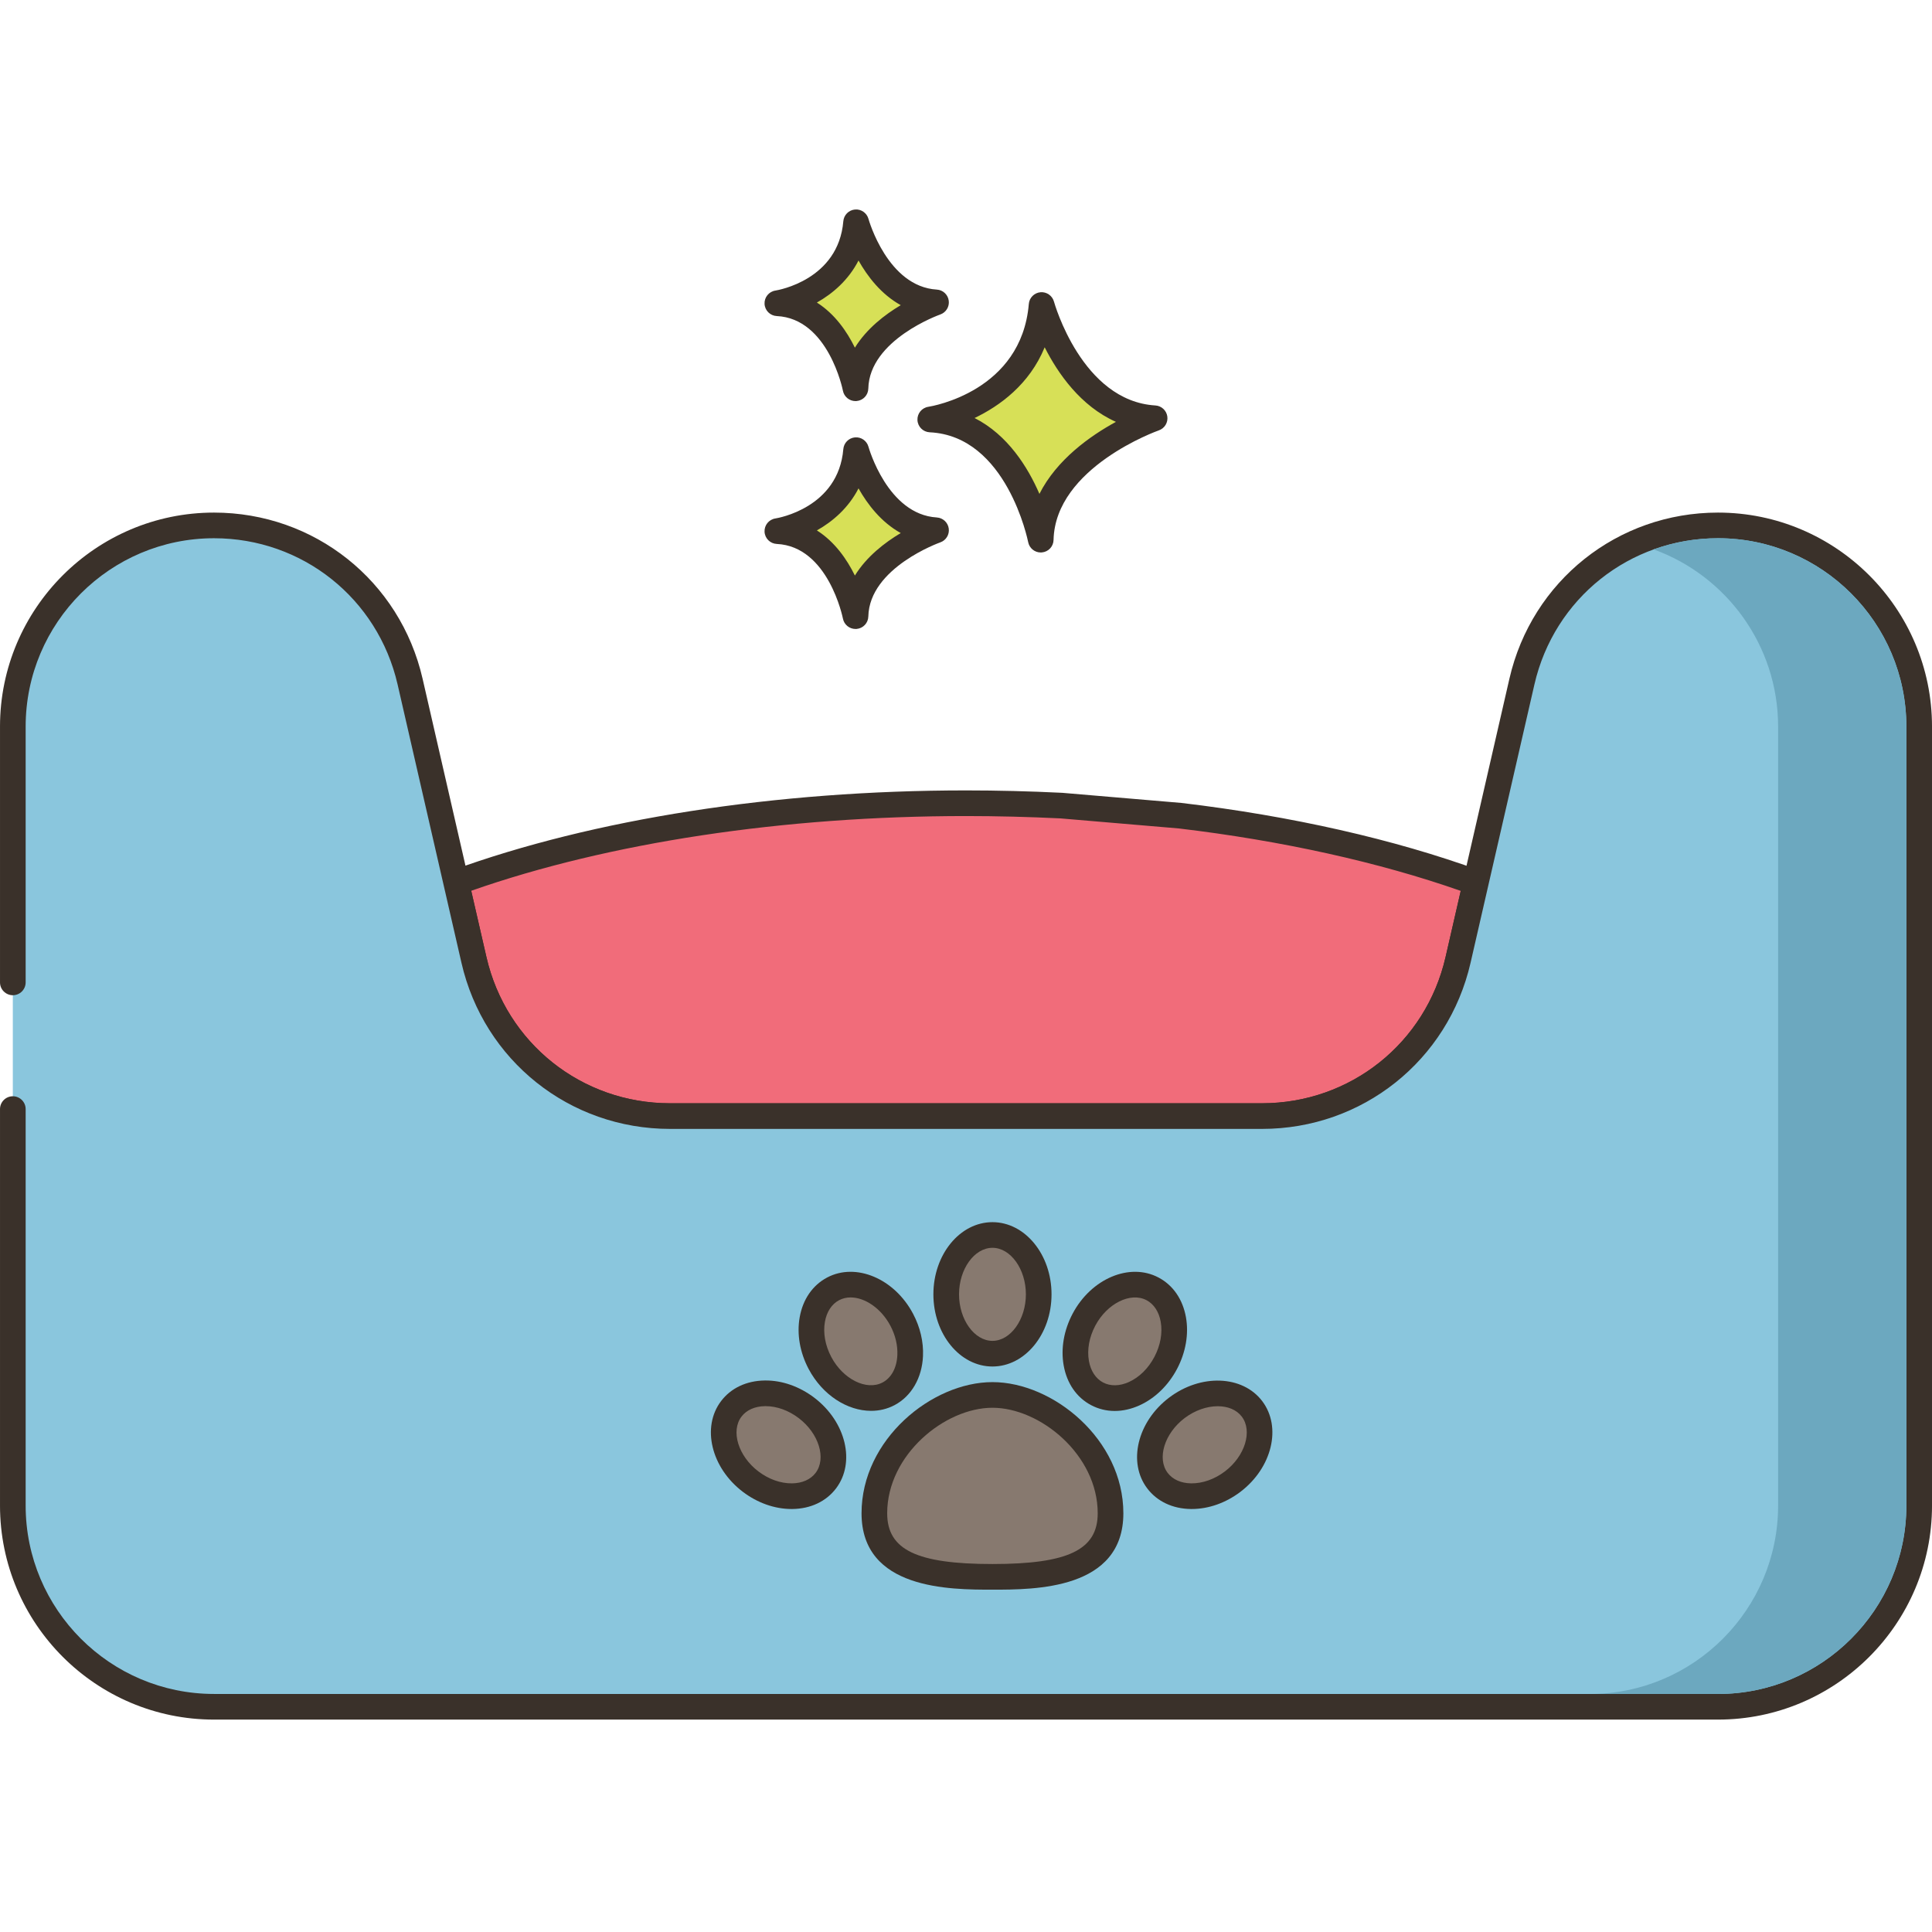 <svg height="452pt" viewBox="0 -49 452.002 452" width="452pt" xmlns="http://www.w3.org/2000/svg"><path d="m243.691 22.359c-1.949 23.129-26.051 26.781-26.051 26.781 20.695.973 25.848 28.117 25.848 28.117.445-19.355 26.645-28.402 26.645-28.402-19.625-1.176-26.441-26.496-26.441-26.496zm0 0" fill="#d7e057"/><path d="m270.312 45.859c-17.211-1.031-23.664-24.051-23.727-24.285-.383-1.402-1.73-2.336-3.168-2.203-1.449.133-2.598 1.285-2.719 2.734-1.719 20.43-22.625 23.93-23.508 24.066-1.527.23-2.625 1.582-2.547 3.121.082 1.543 1.316 2.77 2.859 2.844 18.055.848 22.992 25.434 23.043 25.684.273 1.422 1.516 2.434 2.941 2.434.086 0 .168 0 .254-.012 1.527-.125 2.715-1.383 2.746-2.918.391-17.016 24.387-25.551 24.629-25.637 1.348-.469 2.184-1.828 1.988-3.246-.199-1.414-1.367-2.496-2.793-2.582zm-27.133 20.688c-2.711-6.258-7.414-13.812-15.172-17.75 5.863-2.812 12.816-7.828 16.402-16.547 3.105 6.141 8.402 13.762 16.668 17.445-6.016 3.281-13.844 8.812-17.898 16.852zm0 0" fill="#3a312a"/><path d="m200.293 56.32c-1.379 16.359-18.426 18.941-18.426 18.941 14.637.688 18.281 19.887 18.281 19.887.312-13.688 18.844-20.09 18.844-20.09-13.879-.832-18.699-18.738-18.699-18.738zm0 0" fill="#d7e057"/><path d="m219.176 72.062c-11.535-.688-15.945-16.371-15.988-16.527-.383-1.406-1.711-2.34-3.164-2.207-1.453.133-2.598 1.285-2.723 2.738-1.156 13.742-15.289 16.133-15.883 16.227-1.527.23-2.625 1.582-2.547 3.125.082 1.539 1.316 2.766 2.855 2.84 12.07.566 15.449 17.289 15.48 17.453.27 1.422 1.516 2.438 2.945 2.438.082 0 .164 0 .25-.008 1.531-.125 2.715-1.387 2.75-2.922.262-11.418 16.664-17.266 16.824-17.324 1.352-.465 2.188-1.824 1.992-3.242-.195-1.418-1.363-2.504-2.793-2.59zm-19.168 13.59c-1.852-3.77-4.684-7.891-8.895-10.559 3.707-2.082 7.395-5.258 9.742-9.832 2.113 3.75 5.305 7.91 9.879 10.449-3.699 2.199-7.977 5.48-10.727 9.941zm0 0" fill="#3a312a"/><path d="m200.293 3.008c-1.379 16.355-18.426 18.941-18.426 18.941 14.637.688 18.281 19.887 18.281 19.887.312-13.688 18.844-20.094 18.844-20.094-13.879-.828-18.699-18.734-18.699-18.734zm0 0" fill="#d7e057"/><path d="m219.176 18.75c-11.48-.688-15.902-16.227-15.988-16.527-.379-1.406-1.73-2.344-3.164-2.207-1.453.129-2.598 1.281-2.723 2.734-1.156 13.742-15.289 16.133-15.883 16.227-1.527.23-2.625 1.582-2.547 3.125.082 1.539 1.316 2.766 2.855 2.84 12.07.57 15.449 17.289 15.477 17.453.27 1.426 1.52 2.441 2.945 2.441.082 0 .164-.004.25-.012 1.531-.125 2.715-1.387 2.75-2.922.262-11.418 16.664-17.27 16.824-17.324 1.355-.469 2.188-1.824 1.992-3.242-.191-1.418-1.359-2.5-2.789-2.586zm-19.168 13.59c-1.852-3.77-4.684-7.895-8.895-10.559 3.707-2.086 7.395-5.262 9.742-9.836 2.113 3.75 5.305 7.91 9.879 10.449-3.699 2.203-7.977 5.48-10.727 9.945zm0 0" fill="#3a312a"/><path d="m276.141 141.836-27.781-2.359c-7.34-.359-14.781-.559-22.359-.559-45.82 0-87.621 7.02-119.281 18.559l4.16 18.098c4.902 21.383 23.941 36.543 45.883 36.543h138.477c21.941 0 40.98-15.16 45.883-36.543l4.141-18.078c-19.621-7.16-43.16-12.578-69.121-15.66zm0 0" fill="#f16c7a"/><path d="m346.289 154.68c-20.027-7.309-44.164-12.781-69.895-15.832l-27.887-2.367c-7.625-.375-15.199-.562-22.508-.562-44.426 0-87.148 6.652-120.309 18.738-1.422.52-2.234 2.016-1.895 3.492l4.16 18.098c5.246 22.887 25.312 38.871 48.805 38.871h138.477c23.492 0 43.559-15.984 48.805-38.871l4.141-18.078c.34-1.477-.477-2.973-1.895-3.488zm-8.094 20.227c-4.617 20.141-22.281 34.211-42.957 34.211h-138.477c-20.676 0-38.34-14.07-42.957-34.215l-3.562-15.5c32.152-11.285 73.129-17.484 115.758-17.484 7.211 0 14.684.188 22.105.547l27.68 2.352c24.121 2.863 46.855 7.898 65.957 14.609zm0 0" fill="#3a312a"/><path d="m401.934 73.922c-21.941 0-40.973 15.156-45.879 36.539l-14.934 65.109c-4.906 21.383-23.938 36.543-45.879 36.543h-138.488c-21.941 0-40.969-15.16-45.875-36.543l-14.938-65.109c-4.906-21.383-23.934-36.539-45.875-36.539-25.996 0-47.07 21.07-47.07 47.062v182.254c0 25.996 21.074 47.066 47.07 47.066h351.867c25.992 0 47.066-21.07 47.066-47.066v-182.254c0-25.992-21.07-47.062-47.066-47.062zm0 0" fill="#8ac6dd"/><path d="m401.934 70.922c-23.484 0-43.551 15.98-48.801 38.871l-14.934 65.105c-4.625 20.145-22.285 34.215-42.953 34.215h-138.492c-20.668 0-38.328-14.07-42.953-34.215l-14.934-65.105c-5.25-22.891-25.32-38.871-48.801-38.871-27.605 0-50.066 22.457-50.066 50.062v59.852c0 1.656 1.344 3 3 3s3-1.344 3-3v-59.852c0-24.297 19.77-44.062 44.066-44.062 20.668 0 38.328 14.066 42.953 34.211l14.938 65.109c5.25 22.887 25.316 38.871 48.801 38.871h138.488c23.484 0 43.551-15.984 48.801-38.871l14.938-65.109c4.621-20.145 22.285-34.211 42.953-34.211 24.297 0 44.066 19.766 44.066 44.062v182.254c0 24.301-19.77 44.07-44.066 44.07h-351.871c-24.297 0-44.066-19.77-44.066-44.07v-92.762c0-1.656-1.344-3-3-3s-3 1.344-3 3v92.762c0 27.609 22.461 50.07 50.066 50.07h351.867c27.609 0 50.07-22.461 50.07-50.07v-182.254c-.004-27.605-22.465-50.062-50.07-50.062zm0 0" fill="#3a312a"/><path d="m232.191 277.352c-15.258 0-27.629 15.02-27.629 27.684 0 12.668 12.371 14.875 27.629 14.875 15.258 0 27.625-2.207 27.625-14.875 0-12.664-12.367-27.684-27.625-27.684zm0 0" fill="#87796f"/><path d="m232.191 274.352c-14.164 0-30.629 13.402-30.629 30.684 0 17.875 20.684 17.875 30.629 17.875 9.941 0 30.625 0 30.625-17.875 0-17.281-16.461-30.684-30.625-30.684zm0 42.559c-17.723 0-24.629-3.328-24.629-11.875 0-13.672 13.473-24.684 24.629-24.684s24.625 11.012 24.625 24.684c0 8.547-6.906 11.875-24.625 11.875zm0 0" fill="#3a312a"/><path d="m243.012 253.812c0-7.668-4.848-13.887-10.82-13.887-5.977 0-10.82 6.219-10.82 13.887s4.844 13.887 10.82 13.887c5.973 0 10.82-6.219 10.82-13.887zm0 0" fill="#87796f"/><path d="m232.191 236.93c-7.621 0-13.82 7.574-13.82 16.883s6.199 16.887 13.82 16.887c7.617 0 13.82-7.578 13.82-16.887s-6.203-16.883-13.82-16.883zm0 27.77c-4.242 0-7.82-4.988-7.82-10.887 0-5.902 3.578-10.883 7.82-10.883 4.238 0 7.82 4.98 7.82 10.883 0 5.898-3.582 10.887-7.82 10.887zm0 0" fill="#3a312a"/><path d="m210.961 259.758c-3.582-6.781-10.77-10.016-16.055-7.223-5.281 2.789-6.66 10.551-3.078 17.332s10.77 10.012 16.055 7.223c3.129-1.652 4.891-5.051 5.059-8.953.117-2.688-.52-5.613-1.98-8.379zm0 0" fill="#87796f"/><path d="m213.613 258.355c-4.352-8.234-13.375-12.039-20.105-8.473-3.391 1.793-5.672 5.09-6.418 9.297-.699 3.926.043 8.219 2.086 12.086 3.242 6.137 9.078 9.809 14.629 9.809 1.898 0 3.762-.43 5.48-1.336 3.941-2.082 6.43-6.371 6.652-11.473.148-3.328-.656-6.758-2.324-9.91zm-7.133 16.082c-3.75 1.98-9.246-.758-12-5.973-1.422-2.691-1.949-5.617-1.484-8.238.414-2.34 1.594-4.133 3.312-5.039.832-.438 1.746-.648 2.699-.648 3.348 0 7.152 2.559 9.301 6.617 1.168 2.215 1.73 4.582 1.633 6.848-.129 2.996-1.391 5.34-3.461 6.434zm0 0" fill="#3a312a"/><path d="m188.695 280.391c-6.105-4.637-13.988-4.543-17.602.215-3.617 4.758-1.598 12.375 4.508 17.016 6.105 4.641 13.988 4.547 17.602-.215 3.617-4.758 1.598-12.375-4.508-17.016zm0 0" fill="#87796f"/><path d="m190.512 278.004c-3.484-2.645-7.586-4.09-11.59-4.031-4.27.055-7.898 1.762-10.219 4.816-4.609 6.07-2.332 15.586 5.082 21.223 3.426 2.602 7.461 4.027 11.391 4.027h.199c4.27-.051 7.898-1.762 10.219-4.816 4.609-6.066 2.328-15.586-5.082-21.219zm.301 17.59c-1.176 1.547-3.133 2.418-5.512 2.445-2.688.027-5.461-.965-7.883-2.805-4.699-3.57-6.5-9.438-3.938-12.812 1.176-1.547 3.137-2.418 5.516-2.445h.129c2.621 0 5.371.992 7.758 2.809 4.695 3.566 6.496 9.434 3.93 12.809zm0 0" fill="#3a312a"/><path d="m269.641 252.535c-5.281-2.793-12.469.441-16.051 7.223-3.582 6.777-2.207 14.539 3.078 17.332 5.285 2.789 12.469-.445 16.055-7.227 3.582-6.781 2.203-14.539-3.082-17.328zm0 0" fill="#87796f"/><path d="m277.461 259.18c-.75-4.207-3.027-7.508-6.418-9.297-6.738-3.566-15.758.242-20.105 8.473-2.043 3.867-2.785 8.164-2.086 12.09.746 4.203 3.023 7.504 6.418 9.293 1.715.906 3.586 1.363 5.523 1.363 1.895 0 3.848-.434 5.77-1.301 3.641-1.637 6.766-4.668 8.812-8.535 2.039-3.867 2.781-8.16 2.086-12.086zm-7.391 9.285c-1.422 2.691-3.539 4.773-5.965 5.867-2.172.977-4.316 1.012-6.035.105-1.719-.91-2.895-2.699-3.312-5.043-.465-2.617.062-5.543 1.484-8.234 2.758-5.215 8.254-7.949 12-5.973 1.719.91 2.895 2.699 3.312 5.043.465 2.617-.062 5.543-1.484 8.234zm0 0" fill="#3a312a"/><path d="m292.906 280.605c-3.613-4.758-11.496-4.852-17.602-.215-6.105 4.641-8.121 12.258-4.508 17.016 3.613 4.762 11.496 4.855 17.602.215 6.105-4.641 8.125-12.258 4.508-17.016zm0 0" fill="#87796f"/><path d="m295.297 278.789c-4.613-6.066-14.395-6.422-21.809-.785-7.41 5.633-9.691 15.152-5.082 21.219 2.32 3.055 5.953 4.766 10.219 4.816h.199c3.93 0 7.965-1.426 11.391-4.027 7.41-5.637 9.691-15.152 5.082-21.223zm-8.711 16.445c-2.426 1.84-5.219 2.828-7.883 2.805-2.383-.027-4.34-.898-5.516-2.445-2.562-3.375-.762-9.242 3.938-12.812 2.438-1.852 5.262-2.789 7.773-2.789 2.332 0 4.391.805 5.625 2.43 2.562 3.375.758 9.242-3.938 12.812zm0 0" fill="#3a312a"/><path d="m401.941 76.918c-5.281 0-10.363.918-15.062 2.617 16.961 6.121 29.121 22.402 29.121 41.461v182.238c0 24.301-19.762 44.082-44.059 44.082h30c24.297 0 44.059-19.781 44.059-44.082v-182.238c0-24.301-19.762-44.078-44.059-44.078zm0 0" fill="#6ca8bf"/></svg>